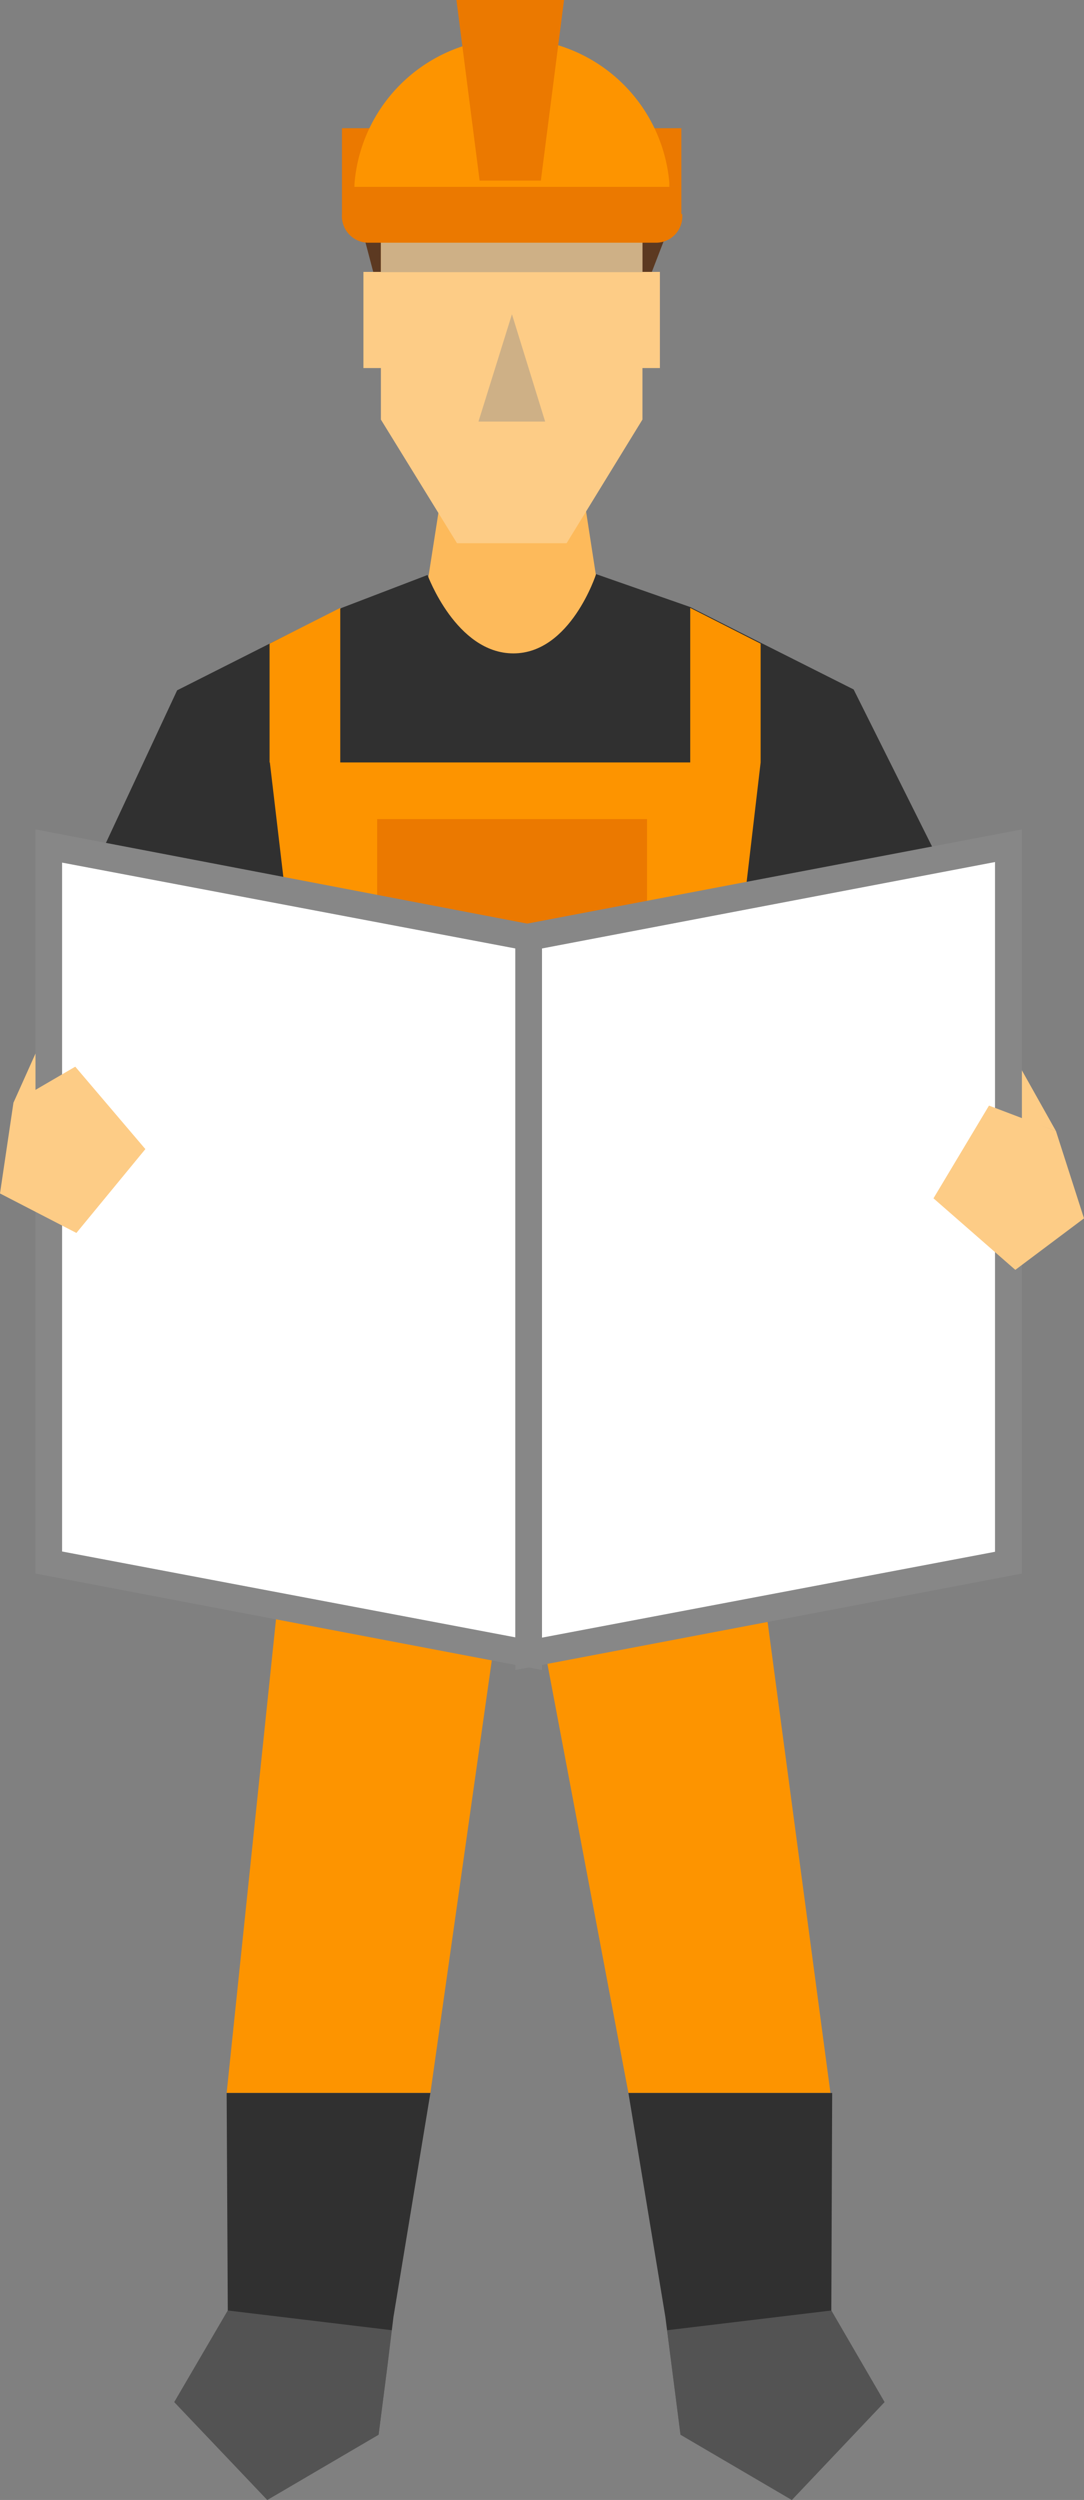 <svg xmlns="http://www.w3.org/2000/svg" viewBox="0 0 37.88 87.35"><rect x="0" y="0" width="37.88" height="87.35" fill="#808080" stroke="none"/><defs><style>.cls-1{isolation:isolate;}.cls-2{fill:#fdba5b;}.cls-3{fill:#5c3921;}.cls-4{fill:#fdcc86;}.cls-5{mix-blend-mode:color-burn;opacity:0.4;}.cls-6{fill:#878787;}.cls-7{fill:#eb7900;}.cls-8{fill:#fd9400;}.cls-9{fill:#303030;}.cls-10{fill:#fff;}</style></defs><g class="cls-1"><g id="Layer_1" data-name="Layer 1"><polygon class="cls-2" points="21.2 22.53 17.88 23.43 14.6 22.53 15.54 16.51 20.27 16.51 21.2 22.53"/><polygon class="cls-3" points="12.7 8.2 13.24 10.25 22.49 10.25 23.28 8.2 12.7 8.2"/><polygon class="cls-4" points="23.06 9.5 23.06 12.86 22.45 12.86 22.45 14.66 19.8 18.98 15.97 18.98 13.31 14.66 13.31 12.86 12.7 12.86 12.7 9.5 13.31 9.5 13.31 6.73 22.45 6.73 22.45 9.5 23.06 9.5"/><g class="cls-5"><rect class="cls-6" x="13.32" y="7.95" width="9.13" height="1.56"/></g><g class="cls-5"><polygon class="cls-6" points="16.72 14.73 17.89 10.98 19.05 14.73 16.72 14.73"/></g><rect class="cls-7" x="11.95" y="4.48" width="1.5" height="2.05"/><rect class="cls-7" x="22.31" y="4.48" width="1.5" height="2.05"/><path class="cls-8" d="M71.45,347.77c0-.07,0-.14,0-.21a5.52,5.52,0,0,0-11,0,1.49,1.49,0,0,0,0,.21Z" transform="translate(-48.06 -341.17)"/><polygon class="cls-7" points="18.9 6.31 16.76 6.31 15.95 0 19.71 0 18.9 6.31"/><path class="cls-7" d="M71.9,348.65a.92.92,0,0,1-.88,1H60.89a.93.93,0,0,1-.88-1h0v-.95H71.87s0,.43,0,.95Z" transform="translate(-48.06 -341.17)"/><polygon class="cls-4" points="31.29 29.52 36.9 39.52 31.67 37.62 27.43 31.95 31.29 29.52"/><polygon class="cls-4" points="4.51 29.52 0.47 38.53 8.22 44.44 4.28 37.62 8.37 31.95 4.51 29.52"/><path class="cls-9" d="M81.55,372.59l-5.28,3.52-.62-1.74H56.48l-.62,1.74-5.26-3,3.65-7.82,3.23-1.63L60,362.41,63,361.26S64,364,66,364s2.89-2.77,2.89-2.77l3.29,1.15,2.47,1.25,3.24,1.63Z" transform="translate(-48.06 -341.17)"/><polygon class="cls-8" points="24.82 41.66 26.58 26.64 26.58 26.64 26.58 26.64 26.58 22.49 24.12 21.24 24.12 26.64 11.89 26.64 11.89 21.24 9.42 22.49 9.42 26.64 9.43 26.64 11.2 41.66 7.92 73.13 15.04 73.13 18.01 52.21 21.96 73.13 29.02 73.13 24.82 41.66"/><rect class="cls-7" x="13.18" y="28.62" width="9.43" height="6.63"/><polygon class="cls-9" points="29.08 73.13 29.05 80.73 30.91 83.93 27.67 87.35 23.78 85.07 23.46 82.58 23.25 80.95 21.96 73.13 29.08 73.13"/><g class="cls-5"><polygon class="cls-6" points="23.78 85.07 23.31 81.42 29.05 80.73 30.91 83.93 27.67 87.35 23.78 85.07"/></g><polygon class="cls-9" points="7.92 73.13 7.96 80.73 6.09 83.93 9.34 87.35 13.23 85.07 13.55 82.58 13.75 80.95 15.04 73.13 7.92 73.13"/><g class="cls-5"><polygon class="cls-6" points="13.23 85.07 13.7 81.42 7.96 80.73 6.09 83.93 9.34 87.35 13.23 85.07"/></g><polygon class="cls-10" points="18.46 57.78 1.69 54.59 1.69 29.56 18.46 32.76 18.46 57.78"/><path class="cls-6" d="M67,399.52l-17.7-3.37v-26L67,373.54Zm-16.77-4.14,15.84,3V374.31l-15.84-3Z" transform="translate(-48.06 -341.17)"/><polygon class="cls-10" points="18.48 57.78 35.25 54.59 35.25 29.56 18.48 32.76 18.48 57.78"/><path class="cls-6" d="M66.07,399.52v-26l17.7-3.37v26ZM67,374.31v24.08l15.83-3V371.29Z" transform="translate(-48.06 -341.17)"/><polygon class="cls-4" points="0.47 38.53 2.63 37.27 5.08 40.15 2.67 43.08 0 41.7 0.47 38.53"/><polygon class="cls-4" points="36.9 39.52 34.56 38.63 32.62 41.87 35.48 44.37 37.88 42.57 36.9 39.52"/></g></g></svg>